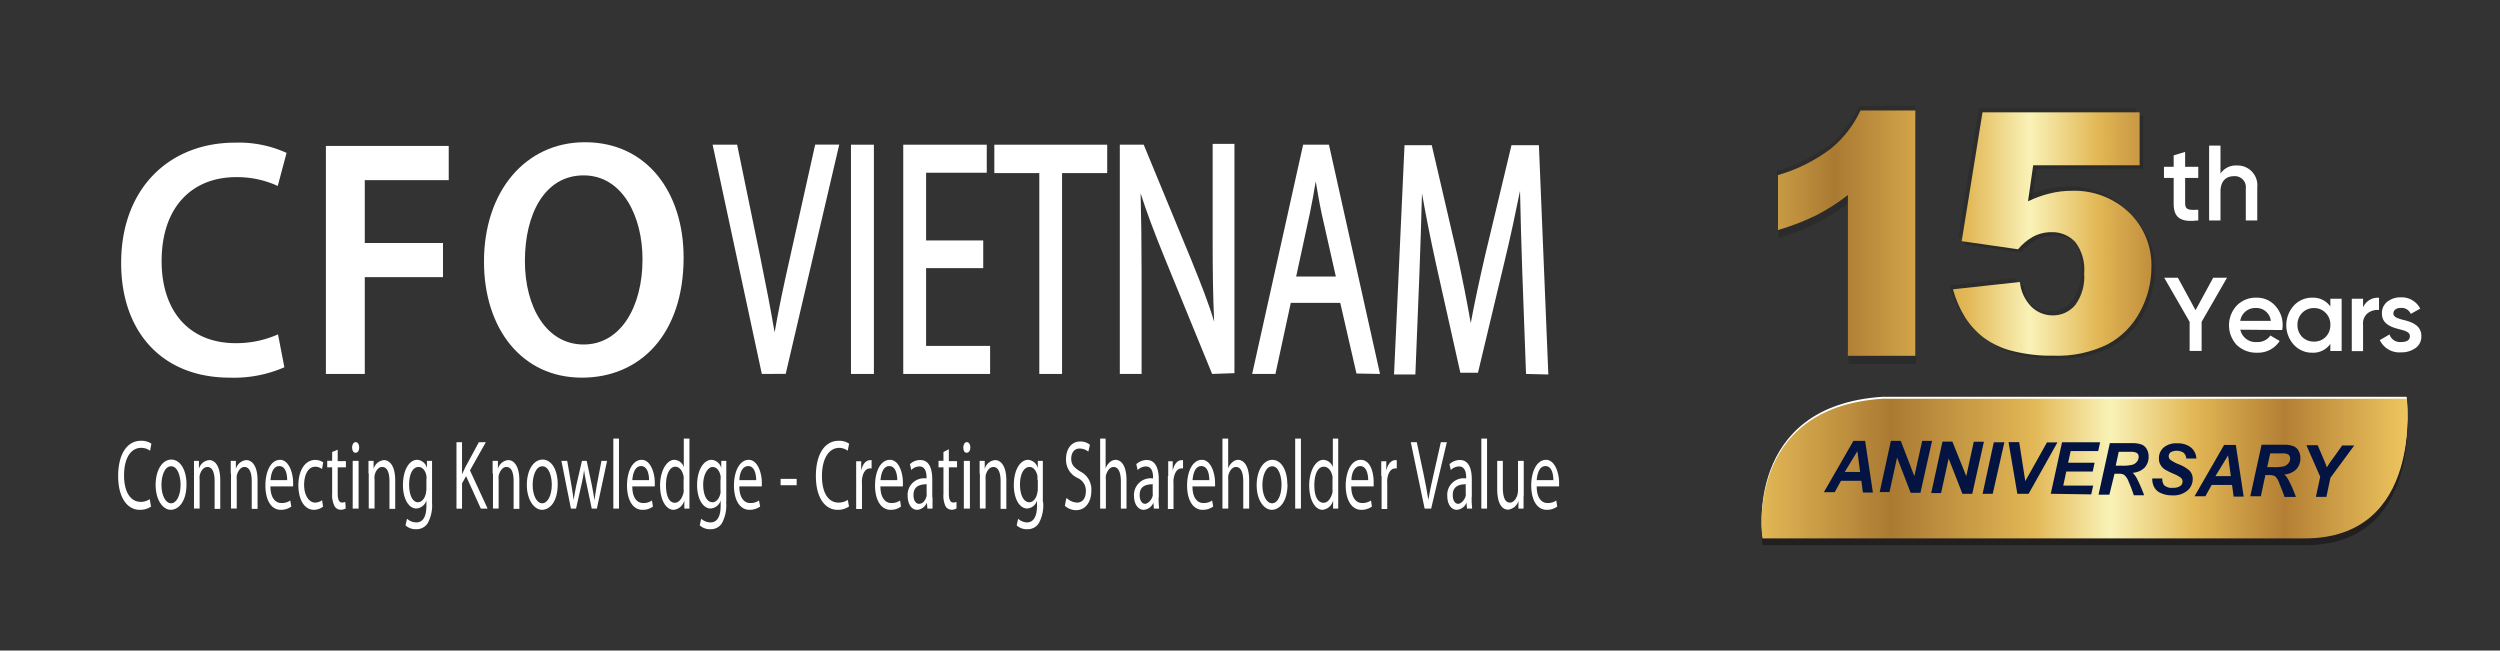 <svg id="Layer_1" data-name="Layer 1" xmlns="http://www.w3.org/2000/svg" xmlns:xlink="http://www.w3.org/1999/xlink" viewBox="0 0 283.53 73.78"><rect x="0" y="0" width="283.53" height="73.78" fill="#333333" stroke="none"/><defs><style>.cls-1{fill:none;}.cls-2,.cls-4{fill:#fff;}.cls-2{fill-rule:evenodd;}.cls-3{fill:#221f20;}.cls-5{fill:url(#linear-gradient);}.cls-6{fill:#031442;}.cls-11,.cls-7{opacity:0.15;}.cls-12,.cls-8{opacity:0.12;}.cls-9{clip-path:url(#clip-path);}.cls-10{fill:url(#linear-gradient-2);}.cls-13{clip-path:url(#clip-path-2);}.cls-14{fill:url(#linear-gradient-3);}</style><linearGradient id="linear-gradient" x1="199.78" y1="53.16" x2="273.04" y2="53.16" gradientUnits="userSpaceOnUse"><stop offset="0" stop-color="#e2b755"/><stop offset="0.2" stop-color="#aa7a32"/><stop offset="0.42" stop-color="#e2b755"/><stop offset="0.54" stop-color="#f9f2b7"/><stop offset="0.67" stop-color="#e2b755"/><stop offset="0.81" stop-color="#b47f34"/><stop offset="1" stop-color="#eec65f"/></linearGradient><clipPath id="clip-path"><path class="cls-1" d="M224.84,12.74h17.82v6H230.59L230,22.83a12.69,12.69,0,0,1,2.47-.89,10.23,10.23,0,0,1,2.43-.3,9,9,0,0,1,6.57,2.47,8.28,8.28,0,0,1,2.53,6.2,10.64,10.64,0,0,1-1.3,5.05,8.84,8.84,0,0,1-3.69,3.7,12.87,12.87,0,0,1-6.1,1.28,17.92,17.92,0,0,1-4.58-.51A9.17,9.17,0,0,1,225,38.31,9,9,0,0,1,222.87,36a12,12,0,0,1-1.38-3.19l7.59-.83a4.62,4.62,0,0,0,1.29,2.79,3.41,3.41,0,0,0,2.41,1,3.27,3.27,0,0,0,2.59-1.19,5.39,5.39,0,0,0,1-3.57,5.14,5.14,0,0,0-1-3.55,3.54,3.54,0,0,0-2.74-1.13,4.38,4.38,0,0,0-2.1.54,5.94,5.94,0,0,0-1.66,1.4l-6.39-.92Z"/></clipPath><linearGradient id="linear-gradient-2" x1="197.79" y1="25.95" x2="257.82" y2="25.95" xlink:href="#linear-gradient"/><clipPath id="clip-path-2"><path class="cls-1" d="M217.22,12.53V40.35h-7.65V22.12A22.93,22.93,0,0,1,206,24.41a27,27,0,0,1-4.36,1.68V19.86a18.31,18.31,0,0,0,6-3A12.21,12.21,0,0,0,211,12.53Z"/></clipPath><linearGradient id="linear-gradient-3" x1="195.99" y1="24.32" x2="256.01" y2="24.32" xlink:href="#linear-gradient"/></defs><title>logo-cfo-15years</title><path class="cls-2" d="M86.4,42.41l-5.58-26H83.6l2.63,12.78c.6,2.93,1.16,5.8,1.62,8.51.42-2.43,1-5.23,1.74-8.48L92.45,16.4h2.73l-6.07,26Z"/><path class="cls-2" d="M86.56,42.2,81.07,16.62h2.36L86,29.22c.71,3.44,1.33,6.61,1.79,9.57h.06c.47-3,1.13-6.19,1.91-9.52l2.84-12.65h2.31L89,42.2Z"/><polygon class="cls-2" points="96.51 42.41 96.51 16.41 99.11 16.41 99.11 42.41 96.51 42.41 96.51 42.41"/><polygon class="cls-2" points="98.9 16.62 98.9 42.2 96.72 42.2 96.72 16.62 98.9 16.62 98.9 16.62"/><polygon class="cls-2" points="102.44 42.41 102.44 16.41 111.91 16.41 111.91 19.59 105.03 19.59 105.03 27.27 111.51 27.27 111.51 30.41 105.03 30.41 105.03 39.23 112.29 39.23 112.29 42.41 102.44 42.41 102.44 42.41"/><polygon class="cls-2" points="111.31 30.2 104.83 30.2 104.83 39.43 112.08 39.43 112.08 42.2 102.65 42.2 102.65 16.62 111.71 16.62 111.71 19.39 104.83 19.39 104.83 27.47 111.31 27.47 111.31 30.2 111.31 30.2"/><polygon class="cls-2" points="117.87 42.41 117.87 19.63 112.77 19.63 112.77 16.41 125.57 16.41 125.57 19.63 120.45 19.63 120.45 42.41 117.87 42.41 117.87 42.41"/><polygon class="cls-2" points="118.07 19.43 112.98 19.43 112.98 16.62 125.36 16.62 125.36 19.43 120.25 19.43 120.25 42.2 118.07 42.2 118.07 19.43 118.07 19.43"/><path class="cls-2" d="M137.47,42.41,132.1,29.29c-1.18-2.9-2.08-5.28-2.74-7.37.07,2.8.11,5.63.11,9.35V42.41H127v-26h2.71l5.4,13.08c1.15,2.84,2,5,2.59,7-.14-3-.17-5.9-.17-9.17v-11H140v26Z"/><path class="cls-2" d="M127.23,42.2V16.62h2.38l5.34,13a87.4,87.4,0,0,1,3,8.29l.08,0c-.2-3.42-.26-6.53-.26-10.49V16.62h2V42.2H137.6l-5.31-13a88.51,88.51,0,0,1-3.09-8.55l-.09,0c.12,3.22.16,6.28.16,10.55V42.2Z"/><path class="cls-2" d="M151.5,31.36l-1.6-7.1c-.28-1.31-.48-2.52-.68-3.69-.21,1.29-.43,2.51-.67,3.64L147,31.36Zm2.34,11L152,34.35h-5.61l-1.74,8.06h-2.64l5.78-26h2.93l5.79,26Z"/><path class="cls-2" d="M151.77,31.57l-1.67-7.36c-.35-1.68-.6-3.19-.86-4.67h-.05c-.25,1.48-.52,3.08-.82,4.63l-1.64,7.4Zm-5.51,2.57-1.72,8.06h-2.25L148,16.62h2.6L156.3,42.2H154l-1.77-8.06Z"/><path class="cls-2" d="M173.07,42.41,172.65,31c-.09-2.76-.21-6.38-.26-9.36-.49,2.41-1.06,5.15-1.77,8.07l-3,12.56h-2l-2.76-12.34c-.68-3.11-1.19-5.72-1.59-8-.07,2.77-.18,6.15-.3,9.36l-.45,11.18H158.1l1.19-26h3.09l2.91,12.53c.59,2.72,1.09,5.21,1.51,7.65.4-2.15.92-4.61,1.62-7.65l3-12.53h3.11l1.07,26Z"/><path class="cls-2" d="M172.87,31c-.14-3.57-.28-7.88-.28-11h-.06c-.58,3-1.26,6.19-2.11,9.72L167.47,42h-1.65L163.1,29.87c-.79-3.66-1.44-6.92-1.91-9.95h-.05c-.06,3.19-.17,7.43-.33,11.31l-.44,11h-2.05l1.16-25.58h2.76L165.09,29c.7,3.16,1.24,6,1.69,8.64h.06c.43-2.6,1-5.4,1.78-8.64l3-12.36h2.75L175.4,42.2h-2.15L172.87,31Z"/><path class="cls-2" d="M17.15,57.44a2.18,2.18,0,0,1-1.3.38c-1.4,0-2.45-1.36-2.45-3.83s1-4,2.59-4a2,2,0,0,1,1.18.33l-.15.8a1.66,1.66,0,0,0-1-.33c-1.17,0-1.95,1.14-1.95,3.13,0,1.84.7,3,1.92,3a1.88,1.88,0,0,0,1-.31l.12.77Z"/><path class="cls-2" d="M18.31,55c0,1.17.46,2.08,1.09,2.08s1.08-.89,1.08-2.12c0-.91-.31-2.08-1.07-2.08S18.31,54,18.31,55Zm2.84-.07c0,2-.93,2.89-1.79,2.89S17.65,56.74,17.65,55s.79-2.88,1.78-2.88,1.72,1.14,1.72,2.78Z"/><path class="cls-2" d="M22,53.73c0-.55,0-1,0-1.46h.56l0,.91h0a1.33,1.33,0,0,1,1.18-1c.49,0,1.24.44,1.24,2.3v3.23h-.64V54.57c0-.88-.21-1.61-.82-1.61-.44,0-.77.46-.88,1a2.09,2.09,0,0,0,0,.45v3.26H22v-4Z"/><path class="cls-2" d="M26.17,53.73c0-.55,0-1,0-1.46h.58l0,.91h0a1.37,1.37,0,0,1,1.19-1c.49,0,1.27.44,1.27,2.3v3.23h-.66V54.57c0-.88-.22-1.61-.83-1.61-.43,0-.75.46-.87,1a2.09,2.09,0,0,0,0,.45v3.26h-.65v-4Z"/><path class="cls-2" d="M32.57,54.45c0-.62-.15-1.59-.89-1.59s-.95.92-1,1.59Zm-1.9.71c0,1.34.59,1.89,1.25,1.89a1.67,1.67,0,0,0,1-.29l.12.69a2,2,0,0,1-1.19.37c-1.11,0-1.75-1.12-1.75-2.75s.63-2.92,1.66-2.92,1.48,1.56,1.48,2.55a4,4,0,0,1,0,.46Z"/><path class="cls-2" d="M36.61,57.48a1.72,1.72,0,0,1-1,.34c-1.07,0-1.77-1.12-1.77-2.78s.74-2.88,1.92-2.88a1.65,1.65,0,0,1,.9.28l-.14.76a1.23,1.23,0,0,0-.76-.27c-.82,0-1.27.93-1.27,2.07s.54,2,1.24,2a1.37,1.37,0,0,0,.8-.27l.11.73Z"/><path class="cls-2" d="M38.3,51v1.3h.93V53H38.3v2.93c0,.67.13,1.06.48,1.06a.68.68,0,0,0,.38-.07l.05.74a1.1,1.1,0,0,1-.59.15.78.78,0,0,1-.69-.43A2.74,2.74,0,0,1,37.67,56V53h-.56v-.74h.56v-1L38.3,51Z"/><path class="cls-2" d="M40,57.68V52.27h.67v5.41Zm.74-6.93c0,.33-.15.6-.41.6s-.4-.27-.4-.6.17-.61.41-.61.4.27.4.61Z"/><path class="cls-2" d="M41.79,53.73c0-.55,0-1,0-1.46h.58l0,.91h0a1.36,1.36,0,0,1,1.18-1c.49,0,1.27.44,1.27,2.3v3.23h-.65V54.57c0-.88-.21-1.61-.83-1.61-.43,0-.77.46-.86,1a1.59,1.59,0,0,0,0,.45v3.26h-.66v-4Z"/><path class="cls-2" d="M48.36,54.41a1.59,1.59,0,0,0,0-.45c-.1-.57-.43-1-.9-1-.63,0-1.06.78-1.06,2,0,1.07.34,2,1,2,.39,0,.77-.38.9-1a2.85,2.85,0,0,0,.06-.52v-1Zm.63,2.5a4.18,4.18,0,0,1-.51,2.47,1.51,1.51,0,0,1-1.29.64,1.68,1.68,0,0,1-1.2-.44l.17-.75a1.6,1.6,0,0,0,1.05.42c.67,0,1.15-.52,1.15-1.89v-.6h0a1.28,1.28,0,0,1-1.14.91c-.89,0-1.52-1.14-1.52-2.64,0-1.84.78-2.88,1.6-2.88a1.21,1.21,0,0,1,1.12.94h0l0-.82H49c0,.39,0,.82,0,1.49v3.15Z"/><path class="cls-2" d="M51.77,50.15h.63v3.64h0c.13-.3.26-.57.38-.81l1.53-2.83h.79l-1.8,3.2,2,4.33h-.77L52.86,54l-.46.82v2.87h-.63V50.15Z"/><path class="cls-2" d="M55.87,53.73c0-.55,0-1,0-1.46h.6l0,.91h0a1.33,1.33,0,0,1,1.18-1c.48,0,1.25.44,1.25,2.3v3.23h-.65V54.57c0-.88-.2-1.61-.82-1.61-.42,0-.75.46-.88,1a3,3,0,0,0,0,.45v3.26h-.64v-4Z"/><path class="cls-2" d="M60.41,55c0,1.17.46,2.08,1.08,2.08s1.09-.89,1.09-2.12c0-.91-.31-2.08-1.07-2.08S60.41,54,60.41,55Zm2.84-.07c0,2-.92,2.89-1.78,2.89S59.75,56.74,59.75,55s.79-2.88,1.79-2.88,1.71,1.14,1.71,2.78Z"/><path class="cls-2" d="M64.33,52.27,64.8,55c.1.6.19,1.16.26,1.72h0c.08-.55.19-1.13.31-1.72L66,52.27h.54l.57,2.7c.13.66.23,1.23.31,1.78h0c.07-.55.16-1.12.27-1.75l.52-2.73h.64l-1.16,5.41h-.58l-.54-2.57c-.13-.61-.25-1.15-.33-1.79h0a17.85,17.85,0,0,1-.33,1.79l-.58,2.57h-.58l-1.08-5.41Z"/><polygon class="cls-2" points="69.56 49.74 70.2 49.74 70.2 57.68 69.56 57.68 69.56 49.74 69.56 49.74"/><path class="cls-2" d="M73.61,54.45c0-.62-.17-1.59-.9-1.59s-.94.92-1,1.59Zm-1.9.71c0,1.34.57,1.89,1.23,1.89a1.63,1.63,0,0,0,1-.29l.11.69a1.92,1.92,0,0,1-1.19.37c-1.09,0-1.75-1.12-1.75-2.75s.64-2.92,1.67-2.92,1.48,1.56,1.48,2.55c0,.21,0,.36,0,.46Z"/><path class="cls-2" d="M77.53,54.48a2.12,2.12,0,0,0,0-.43c-.1-.61-.45-1.12-.94-1.12-.65,0-1.06.89-1.06,2.09s.35,2,1,2c.45,0,.83-.44,1-1.18a1.93,1.93,0,0,0,0-.42v-.94Zm.66-4.74v6.55c0,.48,0,1,0,1.39h-.58l0-.93h0a1.39,1.39,0,0,1-1.21,1.07c-.87,0-1.54-1.12-1.54-2.76s.75-2.91,1.61-2.91a1.17,1.17,0,0,1,1.08.83h0V49.74Z"/><path class="cls-2" d="M81.72,54.41a2.09,2.09,0,0,0,0-.45c-.12-.57-.43-1-.91-1s-1.06.78-1.06,2c0,1.07.35,2,1.06,2,.4,0,.75-.38.9-1a2.87,2.87,0,0,0,0-.52v-1Zm.63,2.5a4.19,4.19,0,0,1-.5,2.47,1.5,1.5,0,0,1-1.3.64,1.69,1.69,0,0,1-1.19-.44l.16-.75a1.63,1.63,0,0,0,1.06.42c.66,0,1.15-.52,1.15-1.89v-.6h0a1.27,1.27,0,0,1-1.13.91c-.9,0-1.54-1.14-1.54-2.64,0-1.84.81-2.88,1.63-2.88a1.22,1.22,0,0,1,1.11.94h0l0-.82h.57c0,.39,0,.82,0,1.49v3.15Z"/><path class="cls-2" d="M85.76,54.45c0-.62-.17-1.59-.9-1.59s-1,.92-1,1.59Zm-1.91.71c0,1.34.58,1.89,1.23,1.89a1.66,1.66,0,0,0,1-.29l.13.69a2.11,2.11,0,0,1-1.21.37c-1.1,0-1.76-1.12-1.76-2.75s.65-2.92,1.68-2.92,1.48,1.56,1.48,2.55c0,.21,0,.36,0,.46Z"/><polygon class="cls-2" points="90.35 54.31 90.35 55.03 88.53 55.03 88.53 54.31 90.35 54.31 90.35 54.31"/><path class="cls-2" d="M96.29,57.44a2.2,2.2,0,0,1-1.3.38c-1.41,0-2.46-1.36-2.46-3.83s1-4,2.59-4a2,2,0,0,1,1.18.33l-.16.8a1.64,1.64,0,0,0-1-.33C94,50.83,93.22,52,93.22,54c0,1.84.69,3,1.88,3a1.84,1.84,0,0,0,1.05-.31l.14.77Z"/><path class="cls-2" d="M97.1,54c0-.64,0-1.19,0-1.69h.57l0,1.08h0c.14-.74.54-1.2,1-1.2a.52.52,0,0,1,.18,0v.94a.51.51,0,0,0-.22,0c-.46,0-.8.53-.87,1.26a2.23,2.23,0,0,0,0,.47v2.87H97.1V54Z"/><path class="cls-2" d="M101.76,54.45c0-.62-.17-1.59-.9-1.59s-.94.92-1,1.59Zm-1.91.71c0,1.34.59,1.89,1.23,1.89a1.66,1.66,0,0,0,1-.29l.1.69a1.91,1.91,0,0,1-1.18.37c-1.09,0-1.76-1.12-1.76-2.75s.63-2.92,1.69-2.92,1.47,1.56,1.47,2.55c0,.21,0,.36,0,.46Z"/><path class="cls-2" d="M105.14,54.92c-.73,0-1.54.16-1.54,1.22,0,.65.29,1,.62,1,.48,0,.77-.45.87-.92a1.54,1.54,0,0,0,0-.31v-.94Zm.62,1.47c0,.47,0,.94,0,1.29h-.58l-.06-.68h0a1.29,1.29,0,0,1-1.09.82c-.73,0-1.09-.77-1.09-1.56a1.87,1.87,0,0,1,2.14-2v-.12c0-.43-.08-1.24-.8-1.24a1.29,1.29,0,0,0-.93.41l-.15-.67a1.69,1.69,0,0,1,1.16-.47c1.11,0,1.37,1.14,1.37,2.22v2Z"/><path class="cls-2" d="M107.61,51v1.3h.93V53h-.93v2.93c0,.67.13,1.06.5,1.06a.79.79,0,0,0,.37-.07v.74a1,1,0,0,1-.58.15.78.78,0,0,1-.68-.43A2.86,2.86,0,0,1,107,56V53h-.56v-.74H107v-1l.63-.32Z"/><path class="cls-2" d="M109.31,57.68V52.27H110v5.41Zm.74-6.93c0,.33-.16.6-.42.6s-.38-.27-.38-.6.16-.61.4-.61.4.27.4.61Z"/><path class="cls-2" d="M111.1,53.73c0-.55,0-1,0-1.46h.58l0,.91h0a1.35,1.35,0,0,1,1.19-1c.48,0,1.26.44,1.26,2.3v3.23h-.65V54.57c0-.88-.22-1.61-.82-1.61-.44,0-.77.46-.88,1a3,3,0,0,0,0,.45v3.26h-.65v-4Z"/><path class="cls-2" d="M117.66,54.41c0-.17,0-.31,0-.45-.13-.57-.45-1-.9-1-.63,0-1.08.78-1.08,2,0,1.07.36,2,1.06,2,.4,0,.76-.38.89-1a2.18,2.18,0,0,0,.07-.52v-1Zm.64,2.5a4.18,4.18,0,0,1-.51,2.47,1.51,1.51,0,0,1-1.31.64,1.66,1.66,0,0,1-1.18-.44l.17-.75a1.56,1.56,0,0,0,1,.42c.64,0,1.14-.52,1.14-1.89v-.6h0a1.24,1.24,0,0,1-1.11.91c-.89,0-1.52-1.14-1.52-2.64,0-1.84.78-2.88,1.61-2.88a1.23,1.23,0,0,1,1.11.94h0l0-.82h.57c0,.39,0,.82,0,1.49v3.15Z"/><path class="cls-2" d="M121,56.5a1.76,1.76,0,0,0,1.15.5c.66,0,1-.54,1-1.3a1.55,1.55,0,0,0-.94-1.49,2.26,2.26,0,0,1-1.31-2.14c0-1.18.63-2,1.61-2a1.69,1.69,0,0,1,1.1.37l-.18.78a1.6,1.6,0,0,0-1-.35c-.68,0-.94.61-.94,1.13,0,.7.3,1,1,1.46a2.27,2.27,0,0,1,1.28,2.21c0,1.16-.58,2.19-1.75,2.19a1.94,1.94,0,0,1-1.25-.49l.15-.83Z"/><path class="cls-2" d="M124.74,49.74h.65v3.39h0a1.71,1.71,0,0,1,.46-.7,1.05,1.05,0,0,1,.67-.28c.49,0,1.24.44,1.24,2.32v3.21h-.64v-3.1c0-.87-.22-1.62-.83-1.62-.42,0-.75.46-.87,1a2,2,0,0,0,0,.46v3.26h-.65V49.74Z"/><path class="cls-2" d="M130.77,54.92c-.72,0-1.52.16-1.52,1.22,0,.65.29,1,.61,1s.77-.45.87-.92a1.55,1.55,0,0,0,0-.31v-.94Zm.63,1.47a10,10,0,0,0,.06,1.29h-.6l-.05-.68h0a1.28,1.28,0,0,1-1.09.82c-.73,0-1.11-.77-1.11-1.56a1.89,1.89,0,0,1,2.16-2v-.12c0-.43-.08-1.24-.81-1.24a1.38,1.38,0,0,0-.94.41l-.15-.67a1.78,1.78,0,0,1,1.17-.47c1.11,0,1.38,1.14,1.38,2.22v2Z"/><path class="cls-2" d="M132.49,54c0-.64,0-1.19,0-1.69H133l0,1.08h0c.15-.74.54-1.2,1-1.2a.43.43,0,0,1,.17,0v.94a.44.44,0,0,0-.21,0c-.46,0-.78.53-.87,1.26a3.06,3.06,0,0,0,0,.47v2.87h-.64V54Z"/><path class="cls-2" d="M137.15,54.45c0-.62-.16-1.59-.9-1.59s-.94.92-1,1.59Zm-1.91.71c0,1.34.58,1.89,1.23,1.89a1.64,1.64,0,0,0,1-.29l.12.69a2,2,0,0,1-1.2.37c-1.1,0-1.76-1.12-1.76-2.75s.64-2.92,1.68-2.92,1.49,1.56,1.49,2.55a3.54,3.54,0,0,1,0,.46Z"/><path class="cls-2" d="M138.63,49.74h.66v3.39h0a1.55,1.55,0,0,1,.47-.7,1,1,0,0,1,.65-.28c.48,0,1.26.44,1.26,2.32v3.21H141v-3.1c0-.87-.21-1.62-.83-1.62-.43,0-.75.46-.87,1a2,2,0,0,0,0,.46v3.26h-.66V49.74Z"/><path class="cls-2" d="M143.17,55c0,1.17.46,2.08,1.1,2.08s1.07-.89,1.07-2.12c0-.91-.3-2.08-1.05-2.08S143.17,54,143.17,55Zm2.85-.07c0,2-.92,2.89-1.79,2.89s-1.71-1.08-1.71-2.79.79-2.88,1.78-2.88S146,53.29,146,54.93Z"/><polygon class="cls-2" points="146.89 49.74 147.54 49.74 147.54 57.68 146.89 57.68 146.89 49.74 146.89 49.74"/><path class="cls-2" d="M151.12,54.48a3.22,3.22,0,0,0,0-.43c-.11-.61-.45-1.12-1-1.12-.67,0-1.06.89-1.06,2.09s.35,2,1.06,2c.43,0,.83-.44,1-1.18a2.86,2.86,0,0,0,0-.42v-.94Zm.65-4.74v6.55c0,.48,0,1,0,1.39h-.58l0-.93h0A1.38,1.38,0,0,1,150,57.82c-.86,0-1.52-1.12-1.52-2.76s.72-2.91,1.6-2.91a1.19,1.19,0,0,1,1.08.83h0V49.74Z"/><path class="cls-2" d="M155.17,54.45c0-.62-.18-1.59-.9-1.59s-1,.92-1,1.59Zm-1.92.71c0,1.34.59,1.89,1.24,1.89a1.75,1.75,0,0,0,1-.29l.1.69a2,2,0,0,1-1.2.37c-1.1,0-1.77-1.12-1.77-2.75s.66-2.92,1.69-2.92c1.18,0,1.48,1.56,1.48,2.55,0,.21,0,.36,0,.46Z"/><path class="cls-2" d="M156.65,54c0-.64,0-1.19,0-1.69h.57v1.08h0c.15-.74.56-1.2,1-1.2a.58.58,0,0,1,.19,0v.94a.49.49,0,0,0-.21,0c-.46,0-.8.53-.87,1.26a3.06,3.06,0,0,0,0,.47v2.87h-.64V54Z"/><path class="cls-2" d="M161.57,57.68,160,50.15h.68l.79,3.71c.2,1,.39,1.94.52,2.83h0c.15-.88.35-1.84.58-2.82l.84-3.72h.68l-1.78,7.53Z"/><path class="cls-2" d="M166.27,54.92c-.7,0-1.51.16-1.51,1.22,0,.65.28,1,.61,1s.76-.45.86-.92a1.06,1.06,0,0,0,0-.31v-.94Zm.63,1.47a12.16,12.16,0,0,0,.06,1.29h-.59l-.05-.68h0a1.28,1.28,0,0,1-1.09.82c-.73,0-1.09-.77-1.09-1.56a1.87,1.87,0,0,1,2.14-2v-.12c0-.43-.08-1.24-.81-1.24a1.32,1.32,0,0,0-.93.41l-.15-.67a1.74,1.74,0,0,1,1.17-.47c1.1,0,1.36,1.14,1.36,2.22v2Z"/><polygon class="cls-2" points="168 49.74 168.65 49.74 168.65 57.68 168 57.68 168 49.74 168 49.74"/><path class="cls-2" d="M172.79,56.22c0,.55,0,1,0,1.46h-.58l0-.88h0a1.38,1.38,0,0,1-1.18,1c-.56,0-1.23-.48-1.23-2.37V52.27h.64v3c0,1,.2,1.73.8,1.73.43,0,.74-.46.86-.91a2.54,2.54,0,0,0,.06-.5V52.27h.65v3.95Z"/><path class="cls-2" d="M176.17,54.45c0-.62-.16-1.59-.89-1.59s-.94.92-1,1.59Zm-1.89.71c0,1.34.58,1.89,1.22,1.89a1.64,1.64,0,0,0,1-.29l.11.69a2,2,0,0,1-1.2.37c-1.09,0-1.75-1.12-1.75-2.75s.65-2.92,1.68-2.92,1.48,1.56,1.48,2.55c0,.21,0,.36,0,.46Z"/><path class="cls-2" d="M32.28,41.64a14.28,14.28,0,0,1-6.22,1.19c-7.66,0-12.32-5.18-12.32-13,0-8.51,5.51-13.65,12.9-13.65a13,13,0,0,1,5.86,1.16l-1,3.75a11,11,0,0,0-4.73-1c-4.9,0-8.44,3.3-8.44,9.52,0,5.67,3.11,9.31,8.41,9.31a11.64,11.64,0,0,0,4.79-1l.72,3.73Z"/><polygon class="cls-2" points="36.96 16.55 50.89 16.55 50.89 20.43 41.37 20.43 41.37 27.56 50.24 27.56 50.24 31.43 41.37 31.43 41.37 42.41 36.96 42.41 36.96 16.55 36.96 16.55"/><path class="cls-2" d="M59.53,29.6c0,5.26,2.46,9.47,6.66,9.47s6.68-4.27,6.68-9.67c0-4.86-2.27-9.51-6.68-9.51s-6.66,4.37-6.66,9.71Zm18-.39c0,8.66-4.89,13.62-11.54,13.62-6.81,0-11.1-5.56-11.1-13.16,0-7.94,4.67-13.54,11.45-13.54,7.06,0,11.19,5.72,11.19,13.08Z"/><path class="cls-3" d="M272.94,46l-59.41,0c-15.77,1-13.65,15.83-13.65,15.83h61.45C274.93,61.91,272.94,46,272.94,46Z"/><path class="cls-4" d="M272.94,45l-59.41,0c-15.77,1-13.65,15.83-13.65,15.83h61.45C274.93,60.84,272.94,45,272.94,45Z"/><path class="cls-5" d="M272.94,45.22l-59.41,0c-15.77,1-13.65,15.84-13.65,15.84h61.45C274.93,61.1,272.94,45.22,272.94,45.22Z"/><path class="cls-6" d="M211.1,54.53l-2.31,0-.71,1.29h-1.23L210.2,50h1.33l.88,5.86h-1.13Zm-.14-1-.31-2.36-1.43,2.35Z"/><path class="cls-6" d="M217.8,55.89h-1.11l-1.54-4-.86,3.92h-1.11L214.45,50h1.12L217.11,54,218,50h1.12Z"/><path class="cls-6" d="M223.68,56h-1.12L221,52l-.86,3.92h-1.12l1.28-5.84h1.12L223,54l.85-3.9H225Z"/><path class="cls-6" d="M224.85,56l1.27-5.84h1.2L226,56Z"/><path class="cls-6" d="M230.07,56h-1.28l-1-5.86H229l.69,4.43,2.46-4.4h1.19Z"/><path class="cls-6" d="M232.58,56l1.28-5.84,4.32,0-.22,1-3.12,0-.29,1.32,3,0-.21,1-3,0L234,55.07l3.39,0-.22,1Z"/><path class="cls-6" d="M239.23,56.1H238l1.28-5.84,2.59,0a2.9,2.9,0,0,1,1,.15,1.16,1.16,0,0,1,.59.51,1.66,1.66,0,0,1,.22.89,1.78,1.78,0,0,1-.46,1.23,2.12,2.12,0,0,1-1.35.58,2.84,2.84,0,0,1,.43.55,15.6,15.6,0,0,1,.87,2H242a16,16,0,0,0-.59-1.55,1.82,1.82,0,0,0-.51-.77,1.12,1.12,0,0,0-.6-.12h-.49Zm.72-3.29h.64a4.46,4.46,0,0,0,1.28-.11,1,1,0,0,0,.5-.36.84.84,0,0,0,.18-.51.49.49,0,0,0-.25-.48,1.56,1.56,0,0,0-.69-.11h-1.32Z"/><path class="cls-6" d="M244.09,54.26l1.14,0a1.26,1.26,0,0,0,.18.74,1.22,1.22,0,0,0,1,.32,1.4,1.4,0,0,0,.86-.2.64.64,0,0,0,.26-.51.55.55,0,0,0-.21-.44,3.87,3.87,0,0,0-.82-.44,8.73,8.73,0,0,1-1-.5,1.59,1.59,0,0,1-.48-.52,1.37,1.37,0,0,1-.17-.74,1.57,1.57,0,0,1,.54-1.22,2.21,2.21,0,0,1,1.55-.47,2.35,2.35,0,0,1,1.58.5A1.8,1.8,0,0,1,249.1,52l-1.15,0a1,1,0,0,0-.3-.65,1.46,1.46,0,0,0-1.47-.06.56.56,0,0,0-.22.44.52.52,0,0,0,.19.42,4.34,4.34,0,0,0,.86.47,4.35,4.35,0,0,1,1.27.72,1.33,1.33,0,0,1,.4,1,1.69,1.69,0,0,1-.62,1.31,2.44,2.44,0,0,1-1.7.53,3,3,0,0,1-1.3-.26,1.54,1.54,0,0,1-.77-.71A2.09,2.09,0,0,1,244.09,54.26Z"/><path class="cls-6" d="M253.14,55l-2.31,0-.71,1.28h-1.23l3.35-5.82,1.33,0,.89,5.86-1.14,0ZM253,54l-.31-2.35L251.26,54Z"/><path class="cls-6" d="M256.41,56.28l-1.2,0,1.28-5.84,2.58,0a2.82,2.82,0,0,1,1,.15,1.14,1.14,0,0,1,.6.51,1.68,1.68,0,0,1,.22.89,1.78,1.78,0,0,1-.46,1.23,2.17,2.17,0,0,1-1.35.59,2.27,2.27,0,0,1,.42.55,13.57,13.57,0,0,1,.88,2l-1.29,0c-.1-.33-.3-.84-.59-1.55A1.8,1.8,0,0,0,258,54a1.27,1.27,0,0,0-.59-.12h-.49Zm.72-3.3h.64a5,5,0,0,0,1.28-.1,1.1,1.1,0,0,0,.5-.36.89.89,0,0,0,.18-.52.53.53,0,0,0-.25-.48,1.49,1.49,0,0,0-.69-.1l-1.32,0Z"/><path class="cls-6" d="M263.84,56.35h-1.19l.49-2.28-1.57-3.58h1.28l.71,1.66c.16.4.28.68.33.86.1-.17.22-.35.35-.55l.56-.77.83-1.17H267l-2.7,3.66Z"/><g class="cls-7"><path d="M225.24,13.14h17.82v6H231l-.65,4.07a13.74,13.74,0,0,1,2.48-.89,10.21,10.21,0,0,1,2.43-.29,9,9,0,0,1,6.57,2.46,8.31,8.31,0,0,1,2.53,6.2,10.61,10.61,0,0,1-1.3,5,8.84,8.84,0,0,1-3.69,3.7,12.75,12.75,0,0,1-6.1,1.28,17.87,17.87,0,0,1-4.58-.51,9.17,9.17,0,0,1-3.24-1.52,8.81,8.81,0,0,1-2.17-2.28,12,12,0,0,1-1.38-3.19l7.59-.83a4.62,4.62,0,0,0,1.29,2.79,3.41,3.41,0,0,0,2.41.95A3.27,3.27,0,0,0,235.77,35a5.39,5.39,0,0,0,1-3.57,5.14,5.14,0,0,0-1-3.55A3.54,3.54,0,0,0,233,26.71a4.38,4.38,0,0,0-2.1.54,6.12,6.12,0,0,0-1.66,1.4l-6.39-.92Z"/></g><g class="cls-8"><path d="M224.43,12.27h17.82v6H230.18l-.64,4.08a12.07,12.07,0,0,1,2.47-.89,10.23,10.23,0,0,1,2.43-.3A9,9,0,0,1,241,23.63a8.28,8.28,0,0,1,2.53,6.2,10.65,10.65,0,0,1-1.3,5.06,8.89,8.89,0,0,1-3.69,3.7,12.87,12.87,0,0,1-6.1,1.28,17.92,17.92,0,0,1-4.58-.51,9.35,9.35,0,0,1-3.24-1.52,8.86,8.86,0,0,1-2.17-2.29,12.06,12.06,0,0,1-1.38-3.18l7.59-.83A4.57,4.57,0,0,0,230,34.32a3.39,3.39,0,0,0,2.41,1,3.25,3.25,0,0,0,2.59-1.2,5.34,5.34,0,0,0,1-3.56A5.17,5.17,0,0,0,235,27a3.54,3.54,0,0,0-2.74-1.12,4.37,4.37,0,0,0-2.1.53,6,6,0,0,0-1.66,1.41l-6.39-.93Z"/></g><g class="cls-9"><rect class="cls-10" x="197.79" y="8.37" width="60.03" height="35.16"/></g><path class="cls-11" d="M217.3,13.45V41.27h-7.65V23a22.64,22.64,0,0,1-3.6,2.3A28.42,28.42,0,0,1,201.7,27V20.79a18.61,18.61,0,0,0,6-3A12.21,12.21,0,0,0,211,13.45Z"/><path class="cls-12" d="M217.14,12V39.86h-7.65V21.63a23.69,23.69,0,0,1-3.59,2.29,27,27,0,0,1-4.36,1.68V19.37a18.21,18.21,0,0,0,6-3A12.17,12.17,0,0,0,210.88,12Z"/><g class="cls-13"><rect class="cls-14" x="195.99" y="6.74" width="60.03" height="35.16"/></g><path class="cls-4" d="M249.31,20.18h-1.49v2.89c0,.78.51.76,1.49.72V25c-2,.24-2.79-.3-2.79-1.89V20.18h-1.1V18.92h1.1v-1.3l1.3-.39v1.69h1.49Z"/><path class="cls-4" d="M256,21.25V25h-1.3V21.38a1.25,1.25,0,0,0-1.34-1.4c-.91,0-1.53.57-1.53,1.74V25h-1.29V16.51h1.29v3.18a2.07,2.07,0,0,1,1.87-.92A2.24,2.24,0,0,1,256,21.25Z"/><path class="cls-4" d="M252.57,31.5l-2.88,5v3.3h-1.36v-3.3l-2.88-5H247l2,3.68,2-3.68Z"/><path class="cls-4" d="M254.08,37.39a1.77,1.77,0,0,0,1.89,1.4,1.74,1.74,0,0,0,1.52-.74l1.05.62A2.9,2.9,0,0,1,256,40a3.19,3.19,0,0,1-2.33-.88,3.28,3.28,0,0,1,0-4.46,3,3,0,0,1,2.24-.9,2.76,2.76,0,0,1,2.13.92,3.19,3.19,0,0,1,.84,2.21,3.14,3.14,0,0,1-.05.54Zm3.46-1a1.65,1.65,0,0,0-1.69-1.46,1.72,1.72,0,0,0-1.78,1.46Z"/><path class="cls-4" d="M264.29,33.88h1.28v5.93h-1.28V39a2.37,2.37,0,0,1-2.06,1,2.77,2.77,0,0,1-2.08-.9,3.3,3.3,0,0,1,0-4.44,2.77,2.77,0,0,1,2.08-.9,2.38,2.38,0,0,1,2.06,1Zm-1.86,4.86a1.82,1.82,0,0,0,1.33-.53,1.87,1.87,0,0,0,.53-1.37,1.82,1.82,0,0,0-.53-1.35,1.76,1.76,0,0,0-1.33-.55,1.8,1.8,0,0,0-1.34.55,1.86,1.86,0,0,0-.53,1.35,1.91,1.91,0,0,0,.53,1.37A1.86,1.86,0,0,0,262.43,38.74Z"/><path class="cls-4" d="M268,34.87a1.8,1.8,0,0,1,1.81-1.1v1.39a1.81,1.81,0,0,0-1.27.35,1.49,1.49,0,0,0-.54,1.31v3h-1.28V33.88H268Z"/><path class="cls-4" d="M272.55,36.28c.9.21,2.08.59,2.06,1.85a1.57,1.57,0,0,1-.66,1.34,2.7,2.7,0,0,1-1.64.49,2.45,2.45,0,0,1-2.41-1.39l1.1-.64a1.25,1.25,0,0,0,1.31.86c.67,0,1-.23,1-.67s-.49-.6-1.12-.76c-.88-.22-2.08-.58-2.05-1.82a1.6,1.6,0,0,1,.61-1.32,2.4,2.4,0,0,1,1.55-.5A2.36,2.36,0,0,1,274.48,35l-1.07.6a1.12,1.12,0,0,0-1.11-.68c-.49,0-.86.22-.86.63S271.93,36.11,272.55,36.28Z"/></svg>
